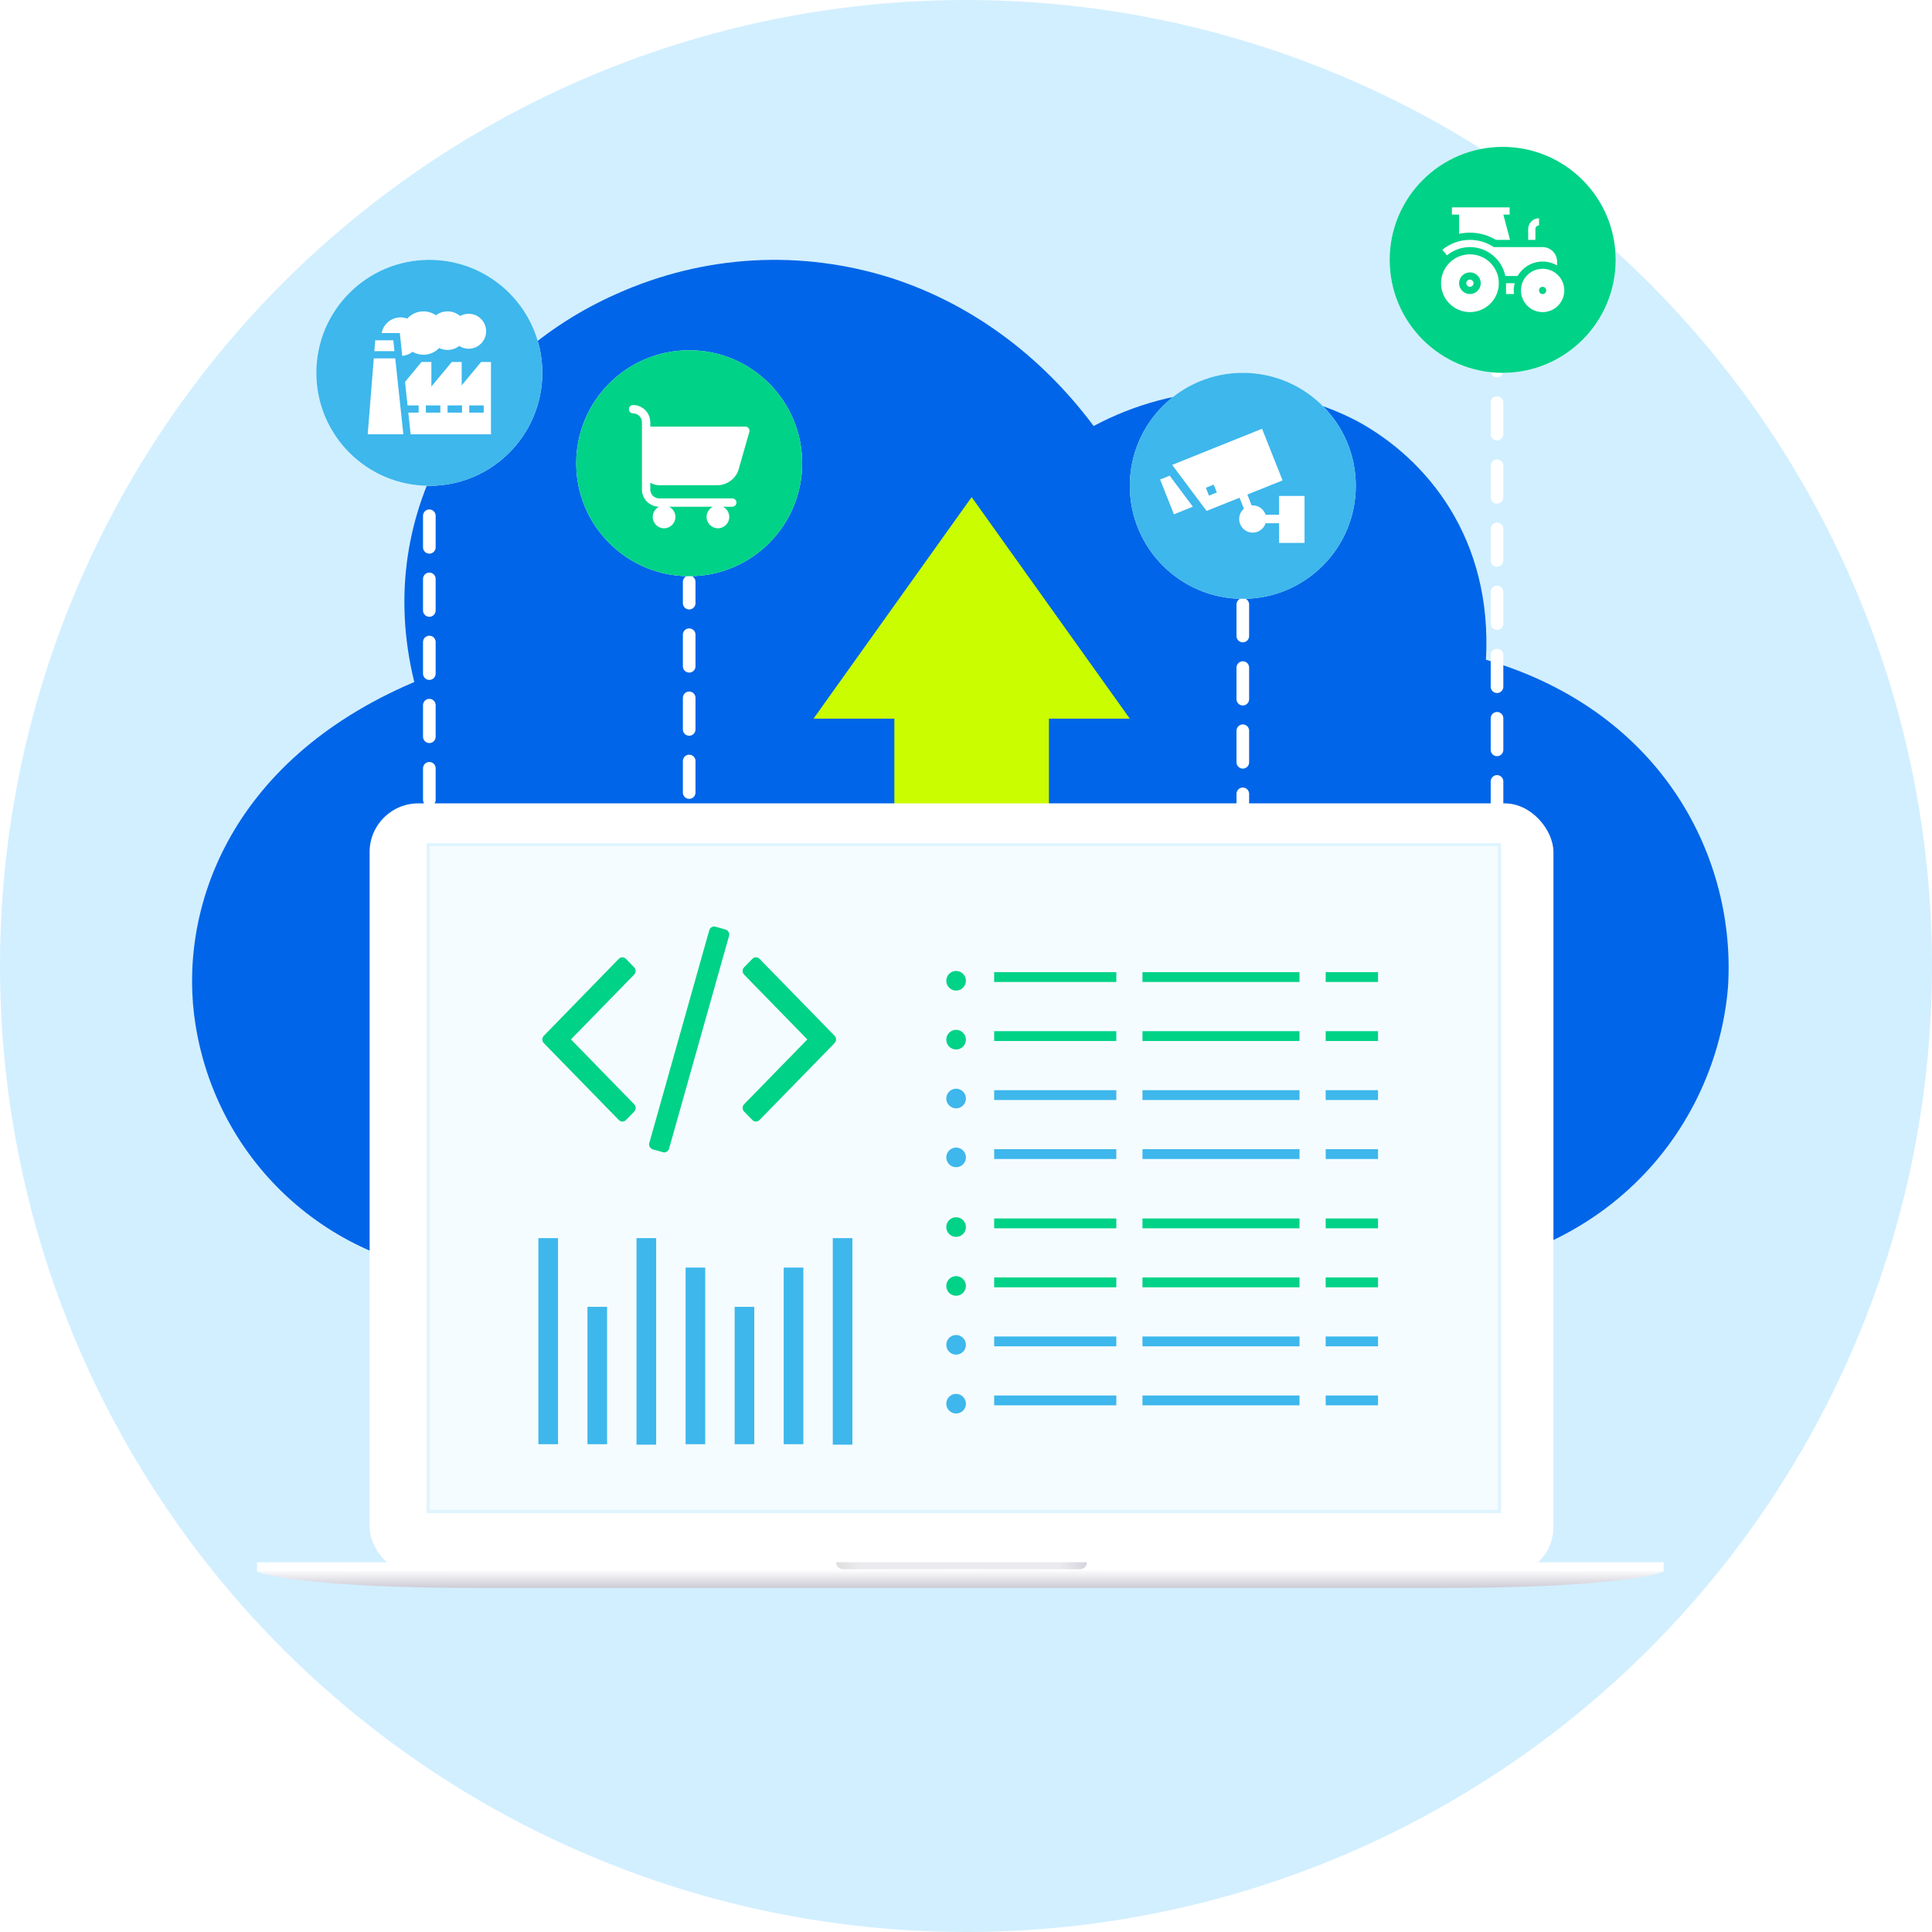 <svg width="224" height="224" viewBox="0 0 224 224" fill="none" xmlns="http://www.w3.org/2000/svg">
<circle cx="112" cy="112" r="112" transform="rotate(90 112 112)" fill="#D2EFFF"/>
<path d="M160.09 148.023C121.383 148.023 64.247 147.839 56.549 147.839C39.711 147.839 25.389 135.671 22.68 118.895C20.551 105.806 26.357 88.292 48.033 79.074C43.001 58.61 55.194 41.281 71.451 34.091C81.708 29.482 92.933 28.929 103.384 32.247C112.481 35.197 120.609 41.096 126.802 49.392C136.479 44.231 147.898 43.862 157.381 48.84C165.509 53.264 173.057 62.482 172.283 76.493C192.992 82.577 201.314 99.722 200.346 114.47C198.991 130.694 186.024 148.023 160.09 148.023Z" fill="#0065E8"/>
<path d="M112.655 57.638L130.994 83.323L121.616 83.323L121.616 142.784L103.694 142.784L103.694 83.323L94.316 83.323L112.655 57.638Z" fill="url(#paint0_linear_9634_17952)"/>
<path d="M144.094 70.082V99.556V121.17M144.094 121.17H79.906M144.094 121.17L173.567 104.14V41.263M79.906 121.17H49.778V56.328M79.906 121.17V67.462" stroke="white" stroke-width="1.463" stroke-linecap="round" stroke-dasharray="3.66 3.66"/>
<g filter="url(#filter0_d_9634_17952)">
<g filter="url(#filter1_di_9634_17952)">
<rect x="42.853" y="91.696" width="137.256" height="89.525" rx="5.644" fill="white"/>
</g>
<rect x="29.807" y="180.407" width="163.076" height="1.085" fill="white"/>
<path d="M96.94 180.407H126.022C126.022 180.857 125.657 181.221 125.207 181.221H97.755C97.305 181.221 96.94 180.857 96.94 180.407Z" fill="url(#paint1_linear_9634_17952)" fill-opacity="0.5"/>
<path fill-rule="evenodd" clip-rule="evenodd" d="M166.791 183.391C188.973 183.391 192.883 181.492 192.883 181.492L111.617 181.221V181.221L29.807 181.493C29.807 181.493 33.727 183.392 55.899 183.392H111.617L111.617 183.391H166.791Z" fill="url(#paint2_linear_9634_17952)"/>
</g>
<rect x="49.648" y="97.934" width="124.21" height="77.317" fill="#F5FCFF" stroke="#DFF4FF" stroke-width="0.362"/>
<path d="M64.698 143.552H62.422V167.444H64.698V143.552Z" fill="#3DB7EC"/>
<path d="M70.386 151.517H68.111V167.445H70.386V151.517Z" fill="#3DB7EC"/>
<path d="M76.075 143.552H73.799V167.497H76.075V143.552Z" fill="#3DB7EC"/>
<path d="M81.764 146.966H79.488V167.445H81.764V146.966Z" fill="#3DB7EC"/>
<path d="M87.452 151.517H85.177V167.445H87.452V151.517Z" fill="#3DB7EC"/>
<path d="M93.141 146.966H90.865V167.445H93.141V146.966Z" fill="#3DB7EC"/>
<path d="M98.829 143.552H96.554V167.497H98.829V143.552Z" fill="#3DB7EC"/>
<path d="M73.52 128.892L72.589 129.847C72.483 129.963 72.332 130.037 72.163 130.038C71.995 130.037 71.844 129.963 71.737 129.847L63.062 120.954C62.949 120.844 62.877 120.689 62.877 120.517C62.878 120.344 62.95 120.189 63.062 120.08L71.73 111.184C71.836 111.067 71.988 110.994 72.156 110.993C72.324 110.994 72.475 111.067 72.582 111.184L73.513 112.138C73.627 112.247 73.698 112.402 73.698 112.575C73.697 112.747 73.626 112.902 73.513 113.011L66.197 120.511L73.513 128.011C73.627 128.121 73.698 128.276 73.698 128.448V128.46C73.698 128.63 73.63 128.783 73.519 128.894L73.52 128.892ZM84.52 108.531L77.576 133.167C77.531 133.327 77.427 133.458 77.291 133.537L77.288 133.538C77.211 133.586 77.118 133.614 77.019 133.614C76.959 133.614 76.901 133.603 76.848 133.585L76.851 133.586L75.697 133.261C75.54 133.215 75.412 133.109 75.336 132.969L75.335 132.966C75.288 132.884 75.259 132.784 75.259 132.679C75.259 132.614 75.27 132.552 75.289 132.494L75.288 132.498L82.231 107.863C82.277 107.702 82.38 107.571 82.517 107.493L82.52 107.492C82.597 107.444 82.689 107.415 82.788 107.415C82.849 107.415 82.906 107.426 82.96 107.445L82.956 107.444L84.111 107.768C84.267 107.815 84.395 107.921 84.472 108.06L84.473 108.064C84.52 108.146 84.549 108.245 84.549 108.351C84.549 108.415 84.538 108.478 84.519 108.535L84.52 108.531ZM96.749 120.954L88.074 129.846C87.967 129.963 87.816 130.037 87.646 130.037C87.477 130.037 87.326 129.963 87.218 129.846L86.287 128.891C86.172 128.781 86.101 128.626 86.101 128.453C86.101 128.279 86.172 128.124 86.287 128.014L93.603 120.514L86.287 113.014C86.172 112.903 86.101 112.748 86.101 112.575C86.101 112.401 86.172 112.246 86.287 112.136L87.218 111.182C87.326 111.064 87.477 110.991 87.646 110.991C87.816 110.991 87.967 111.064 88.074 111.182L96.749 120.075C96.864 120.185 96.936 120.34 96.936 120.514C96.936 120.687 96.864 120.842 96.749 120.952V120.954Z" fill="#00D287"/>
<path d="M129.427 141.271H115.266V142.411H129.427V141.271Z" fill="#00D287"/>
<path d="M150.668 141.271H132.461V142.411H150.668V141.271Z" fill="#00D287"/>
<path d="M159.77 141.271H153.702V142.411H159.77V141.271Z" fill="#00D287"/>
<path d="M129.427 148.112H115.266V149.252H129.427V148.112Z" fill="#00D287"/>
<path d="M150.668 148.112H132.461V149.252H150.668V148.112Z" fill="#00D287"/>
<path d="M159.77 148.112H153.702V149.252H159.77V148.112Z" fill="#00D287"/>
<path d="M129.427 154.954H115.266V156.094H129.427V154.954Z" fill="#3DB7EC"/>
<path d="M150.668 154.954H132.461V156.094H150.668V154.954Z" fill="#3DB7EC"/>
<path d="M159.77 154.954H153.702V156.094H159.77V154.954Z" fill="#3DB7EC"/>
<path d="M129.427 161.795H115.266V162.935H129.427V161.795Z" fill="#3DB7EC"/>
<path d="M150.668 161.795H132.461V162.935H150.668V161.795Z" fill="#3DB7EC"/>
<path d="M159.77 161.795H153.702V162.935H159.77V161.795Z" fill="#3DB7EC"/>
<circle cx="110.852" cy="142.269" r="1.138" fill="#00D287"/>
<circle cx="110.852" cy="149.096" r="1.138" fill="#00D287"/>
<circle cx="110.852" cy="155.922" r="1.138" fill="#3DB7EC"/>
<circle cx="110.852" cy="162.748" r="1.138" fill="#3DB7EC"/>
<path d="M129.427 112.714H115.266V113.854H129.427V112.714Z" fill="#00D287"/>
<path d="M150.668 112.714H132.461V113.854H150.668V112.714Z" fill="#00D287"/>
<path d="M159.77 112.714H153.702V113.854H159.77V112.714Z" fill="#00D287"/>
<path d="M129.427 119.555H115.266V120.696H129.427V119.555Z" fill="#00D287"/>
<path d="M150.668 119.555H132.461V120.696H150.668V119.555Z" fill="#00D287"/>
<path d="M159.77 119.555H153.702V120.696H159.77V119.555Z" fill="#00D287"/>
<path d="M129.427 126.398H115.266V127.538H129.427V126.398Z" fill="#3DB7EC"/>
<path d="M150.668 126.398H132.461V127.538H150.668V126.398Z" fill="#3DB7EC"/>
<path d="M159.77 126.398H153.702V127.538H159.77V126.398Z" fill="#3DB7EC"/>
<path d="M129.427 133.238H115.266V134.378H129.427V133.238Z" fill="#3DB7EC"/>
<path d="M150.668 133.238H132.461V134.378H150.668V133.238Z" fill="#3DB7EC"/>
<path d="M159.77 133.238H153.702V134.378H159.77V133.238Z" fill="#3DB7EC"/>
<circle cx="110.852" cy="113.712" r="1.138" fill="#00D287"/>
<circle cx="110.852" cy="120.539" r="1.138" fill="#00D287"/>
<circle cx="110.852" cy="127.365" r="1.138" fill="#3DB7EC"/>
<circle cx="110.852" cy="134.191" r="1.138" fill="#3DB7EC"/>
<circle cx="144.094" cy="56.328" r="13.099" fill="white"/>
<path fill-rule="evenodd" clip-rule="evenodd" d="M144.094 69.427C151.328 69.427 157.193 63.562 157.193 56.328C157.193 49.093 151.328 43.228 144.094 43.228C136.859 43.228 130.994 49.093 130.994 56.328C130.994 63.562 136.859 69.427 144.094 69.427ZM135.903 53.901L139.896 59.239L143.713 57.705L144.22 58.978C143.886 59.268 143.673 59.697 143.673 60.174C143.673 61.046 144.378 61.754 145.244 61.754C145.94 61.754 146.531 61.297 146.737 60.666H148.296V62.945H151.251V57.502H148.296V59.682H146.737C146.531 59.051 145.94 58.594 145.244 58.594C145.203 58.594 145.163 58.596 145.123 58.599L144.621 57.34L148.704 55.698L146.325 49.711L135.903 53.901ZM139.811 56.552L140.719 56.187L141.082 57.1L140.174 57.465L139.811 56.552ZM138.304 58.747L135.614 55.15L134.505 55.595L136.108 59.63L138.304 58.747Z" fill="#3DB7EC"/>
<circle cx="79.906" cy="53.708" r="13.099" fill="white"/>
<path fill-rule="evenodd" clip-rule="evenodd" d="M79.906 66.807C87.141 66.807 93.006 60.942 93.006 53.708C93.006 46.473 87.141 40.608 79.906 40.608C72.672 40.608 66.807 46.473 66.807 53.708C66.807 60.942 72.672 66.807 79.906 66.807ZM76.413 58.752C75.317 58.745 74.428 57.852 74.428 56.754V48.958C74.428 48.39 73.966 47.928 73.398 47.928C73.131 47.928 72.914 47.711 72.914 47.444C72.914 47.176 73.131 46.96 73.398 46.96C74.499 46.96 75.395 47.856 75.395 48.958V49.458H86.415C86.567 49.458 86.71 49.529 86.801 49.65C86.893 49.771 86.922 49.928 86.88 50.074L85.631 54.447C85.342 55.46 84.29 56.254 83.236 56.254H76.425C76.049 56.254 75.696 56.149 75.395 55.967V56.754C75.395 57.322 75.857 57.784 76.425 57.784H84.901C85.169 57.784 85.385 58.001 85.385 58.268C85.385 58.535 85.169 58.752 84.901 58.752H83.817C84.252 58.967 84.553 59.416 84.553 59.933C84.553 60.659 83.962 61.25 83.236 61.25C82.511 61.25 81.92 60.659 81.92 59.933C81.92 59.416 82.221 58.967 82.656 58.752H77.573C78.009 58.967 78.31 59.416 78.31 59.933C78.31 60.659 77.719 61.25 76.993 61.25C76.267 61.25 75.677 60.659 75.677 59.933C75.677 59.415 75.978 58.966 76.413 58.752Z" fill="#00D287"/>
<circle cx="49.778" cy="43.228" r="13.099" fill="white"/>
<path fill-rule="evenodd" clip-rule="evenodd" d="M49.778 56.327C57.012 56.327 62.877 50.462 62.877 43.228C62.877 35.993 57.012 30.128 49.778 30.128C42.543 30.128 36.678 35.993 36.678 43.228C36.678 50.462 42.543 56.327 49.778 56.327ZM46.638 41.262L46.356 38.616H44.244C44.441 37.583 45.351 36.799 46.441 36.799C46.708 36.799 46.972 36.847 47.22 36.939C47.694 36.408 48.373 36.1 49.096 36.1C49.618 36.1 50.119 36.26 50.54 36.555C50.926 36.263 51.401 36.1 51.891 36.1C52.431 36.1 52.945 36.293 53.347 36.638C53.648 36.47 53.989 36.38 54.337 36.38C55.455 36.38 56.364 37.289 56.364 38.406C56.364 39.524 55.455 40.433 54.337 40.433C53.946 40.433 53.57 40.322 53.247 40.114C52.86 40.409 52.383 40.572 51.891 40.572C51.55 40.572 51.219 40.496 50.918 40.35C50.447 40.845 49.79 41.132 49.096 41.132C48.65 41.132 48.211 41.011 47.828 40.788C47.487 41.058 47.073 41.224 46.638 41.262ZM43.404 40.712L43.504 39.455H45.602L45.736 40.712H43.404ZM42.633 50.348L43.337 41.551H45.826L46.764 50.348H42.633ZM55.775 41.97L53.529 44.685V41.97H52.382L50.015 44.816V41.97H48.866L46.961 44.283L47.25 47.002H48.537V47.84H47.34L47.608 50.356H56.923V41.97H55.775ZM51.053 47.84H49.376V47.002H51.053V47.84ZM53.569 47.84H51.891V47.002H53.569V47.84ZM56.084 47.84H54.407V47.002H56.084V47.84Z" fill="#3DB7EC"/>
<circle cx="174.222" cy="30.129" r="13.099" fill="white"/>
<path fill-rule="evenodd" clip-rule="evenodd" d="M174.222 43.228C181.457 43.228 187.322 37.363 187.322 30.129C187.322 22.894 181.457 17.029 174.222 17.029C166.988 17.029 161.123 22.894 161.123 30.129C161.123 37.363 166.988 43.228 174.222 43.228ZM170.426 26.975C170.002 26.975 169.581 27.021 169.17 27.111V24.881H168.333V24.044H175.032V24.881H174.304L175.074 27.812H173.443C172.532 27.264 171.495 26.975 170.426 26.975ZM178.437 26.137C178.206 26.137 178.018 26.325 178.018 26.556V27.812H177.181V26.556C177.181 25.864 177.744 25.3 178.437 25.3V26.137ZM170.426 29.487C168.577 29.487 167.077 30.986 167.077 32.836C167.077 34.686 168.577 36.185 170.426 36.185C172.276 36.185 173.776 34.686 173.776 32.836C173.776 30.986 172.276 29.487 170.426 29.487ZM170.426 34.092C169.734 34.092 169.17 33.529 169.17 32.836C169.17 32.144 169.734 31.58 170.426 31.58C171.119 31.58 171.682 32.144 171.682 32.836C171.682 33.529 171.119 34.092 170.426 34.092ZM170.426 32.417C170.196 32.417 170.008 32.605 170.008 32.836C170.008 33.067 170.196 33.255 170.426 33.255C170.657 33.255 170.845 33.067 170.845 32.836C170.845 32.605 170.657 32.417 170.426 32.417ZM175.956 31.999C176.536 30.998 177.618 30.324 178.855 30.324C179.465 30.324 180.037 30.488 180.53 30.774V30.324C180.53 29.401 179.779 28.649 178.855 28.649H173.2C172.405 28.121 171.451 27.812 170.426 27.812C169.261 27.812 168.126 28.22 167.229 28.961L167.762 29.606C168.509 28.989 169.456 28.649 170.426 28.649C172.448 28.649 174.14 30.09 174.529 31.999H175.956ZM174.613 32.836H175.612C175.543 33.104 175.506 33.384 175.506 33.673C175.506 33.815 175.515 33.955 175.532 34.092H174.613V32.836ZM178.855 31.161C177.468 31.161 176.343 32.286 176.343 33.673C176.343 35.061 177.468 36.185 178.855 36.185C180.243 36.185 181.367 35.061 181.367 33.673C181.367 32.286 180.243 31.161 178.855 31.161ZM178.855 34.092C178.624 34.092 178.437 33.905 178.437 33.673C178.437 33.442 178.624 33.255 178.855 33.255C179.087 33.255 179.274 33.442 179.274 33.673C179.274 33.905 179.087 34.092 178.855 34.092Z" fill="#00D287"/>
<defs>
<filter id="filter0_d_9634_17952" x="21.124" y="83.736" width="180.443" height="109.063" filterUnits="userSpaceOnUse" color-interpolation-filters="sRGB">
<feFlood flood-opacity="0" result="BackgroundImageFix"/>
<feColorMatrix in="SourceAlpha" type="matrix" values="0 0 0 0 0 0 0 0 0 0 0 0 0 0 0 0 0 0 127 0" result="hardAlpha"/>
<feOffset dy="0.724"/>
<feGaussianBlur stdDeviation="4.342"/>
<feColorMatrix type="matrix" values="0 0 0 0 0 0 0 0 0 0 0 0 0 0 0 0 0 0 0.15 0"/>
<feBlend mode="normal" in2="BackgroundImageFix" result="effect1_dropShadow_9634_17952"/>
<feBlend mode="normal" in="SourceGraphic" in2="effect1_dropShadow_9634_17952" result="shape"/>
</filter>
<filter id="filter1_di_9634_17952" x="42.853" y="91.696" width="137.256" height="89.887" filterUnits="userSpaceOnUse" color-interpolation-filters="sRGB">
<feFlood flood-opacity="0" result="BackgroundImageFix"/>
<feColorMatrix in="SourceAlpha" type="matrix" values="0 0 0 0 0 0 0 0 0 0 0 0 0 0 0 0 0 0 127 0" result="hardAlpha"/>
<feOffset dy="0.362"/>
<feColorMatrix type="matrix" values="0 0 0 0 0 0 0 0 0 0 0 0 0 0 0 0 0 0 0.2 0"/>
<feBlend mode="normal" in2="BackgroundImageFix" result="effect1_dropShadow_9634_17952"/>
<feBlend mode="normal" in="SourceGraphic" in2="effect1_dropShadow_9634_17952" result="shape"/>
<feColorMatrix in="SourceAlpha" type="matrix" values="0 0 0 0 0 0 0 0 0 0 0 0 0 0 0 0 0 0 127 0" result="hardAlpha"/>
<feOffset dy="0.362"/>
<feGaussianBlur stdDeviation="0.181"/>
<feComposite in2="hardAlpha" operator="arithmetic" k2="-1" k3="1"/>
<feColorMatrix type="matrix" values="0 0 0 0 1 0 0 0 0 1 0 0 0 0 1 0 0 0 1 0"/>
<feBlend mode="normal" in2="shape" result="effect2_innerShadow_9634_17952"/>
</filter>
<linearGradient id="paint0_linear_9634_17952" x1="81.715" y1="99.518" x2="130.806" y2="99.518" gradientUnits="userSpaceOnUse">
<stop offset="1" stop-color="#CAFD00"/>
</linearGradient>
<linearGradient id="paint1_linear_9634_17952" x1="96.94" y1="181.221" x2="126.022" y2="181.221" gradientUnits="userSpaceOnUse">
<stop stop-color="#BCBDBF"/>
<stop offset="0.098" stop-color="#D8D8DF"/>
<stop offset="0.888" stop-color="#D8D8DF"/>
<stop offset="1" stop-color="#ADAABD"/>
</linearGradient>
<linearGradient id="paint2_linear_9634_17952" x1="29.807" y1="181.221" x2="29.807" y2="183.392" gradientUnits="userSpaceOnUse">
<stop stop-color="white"/>
<stop offset="1" stop-color="#CDCBD5"/>
</linearGradient>
</defs>
</svg>
